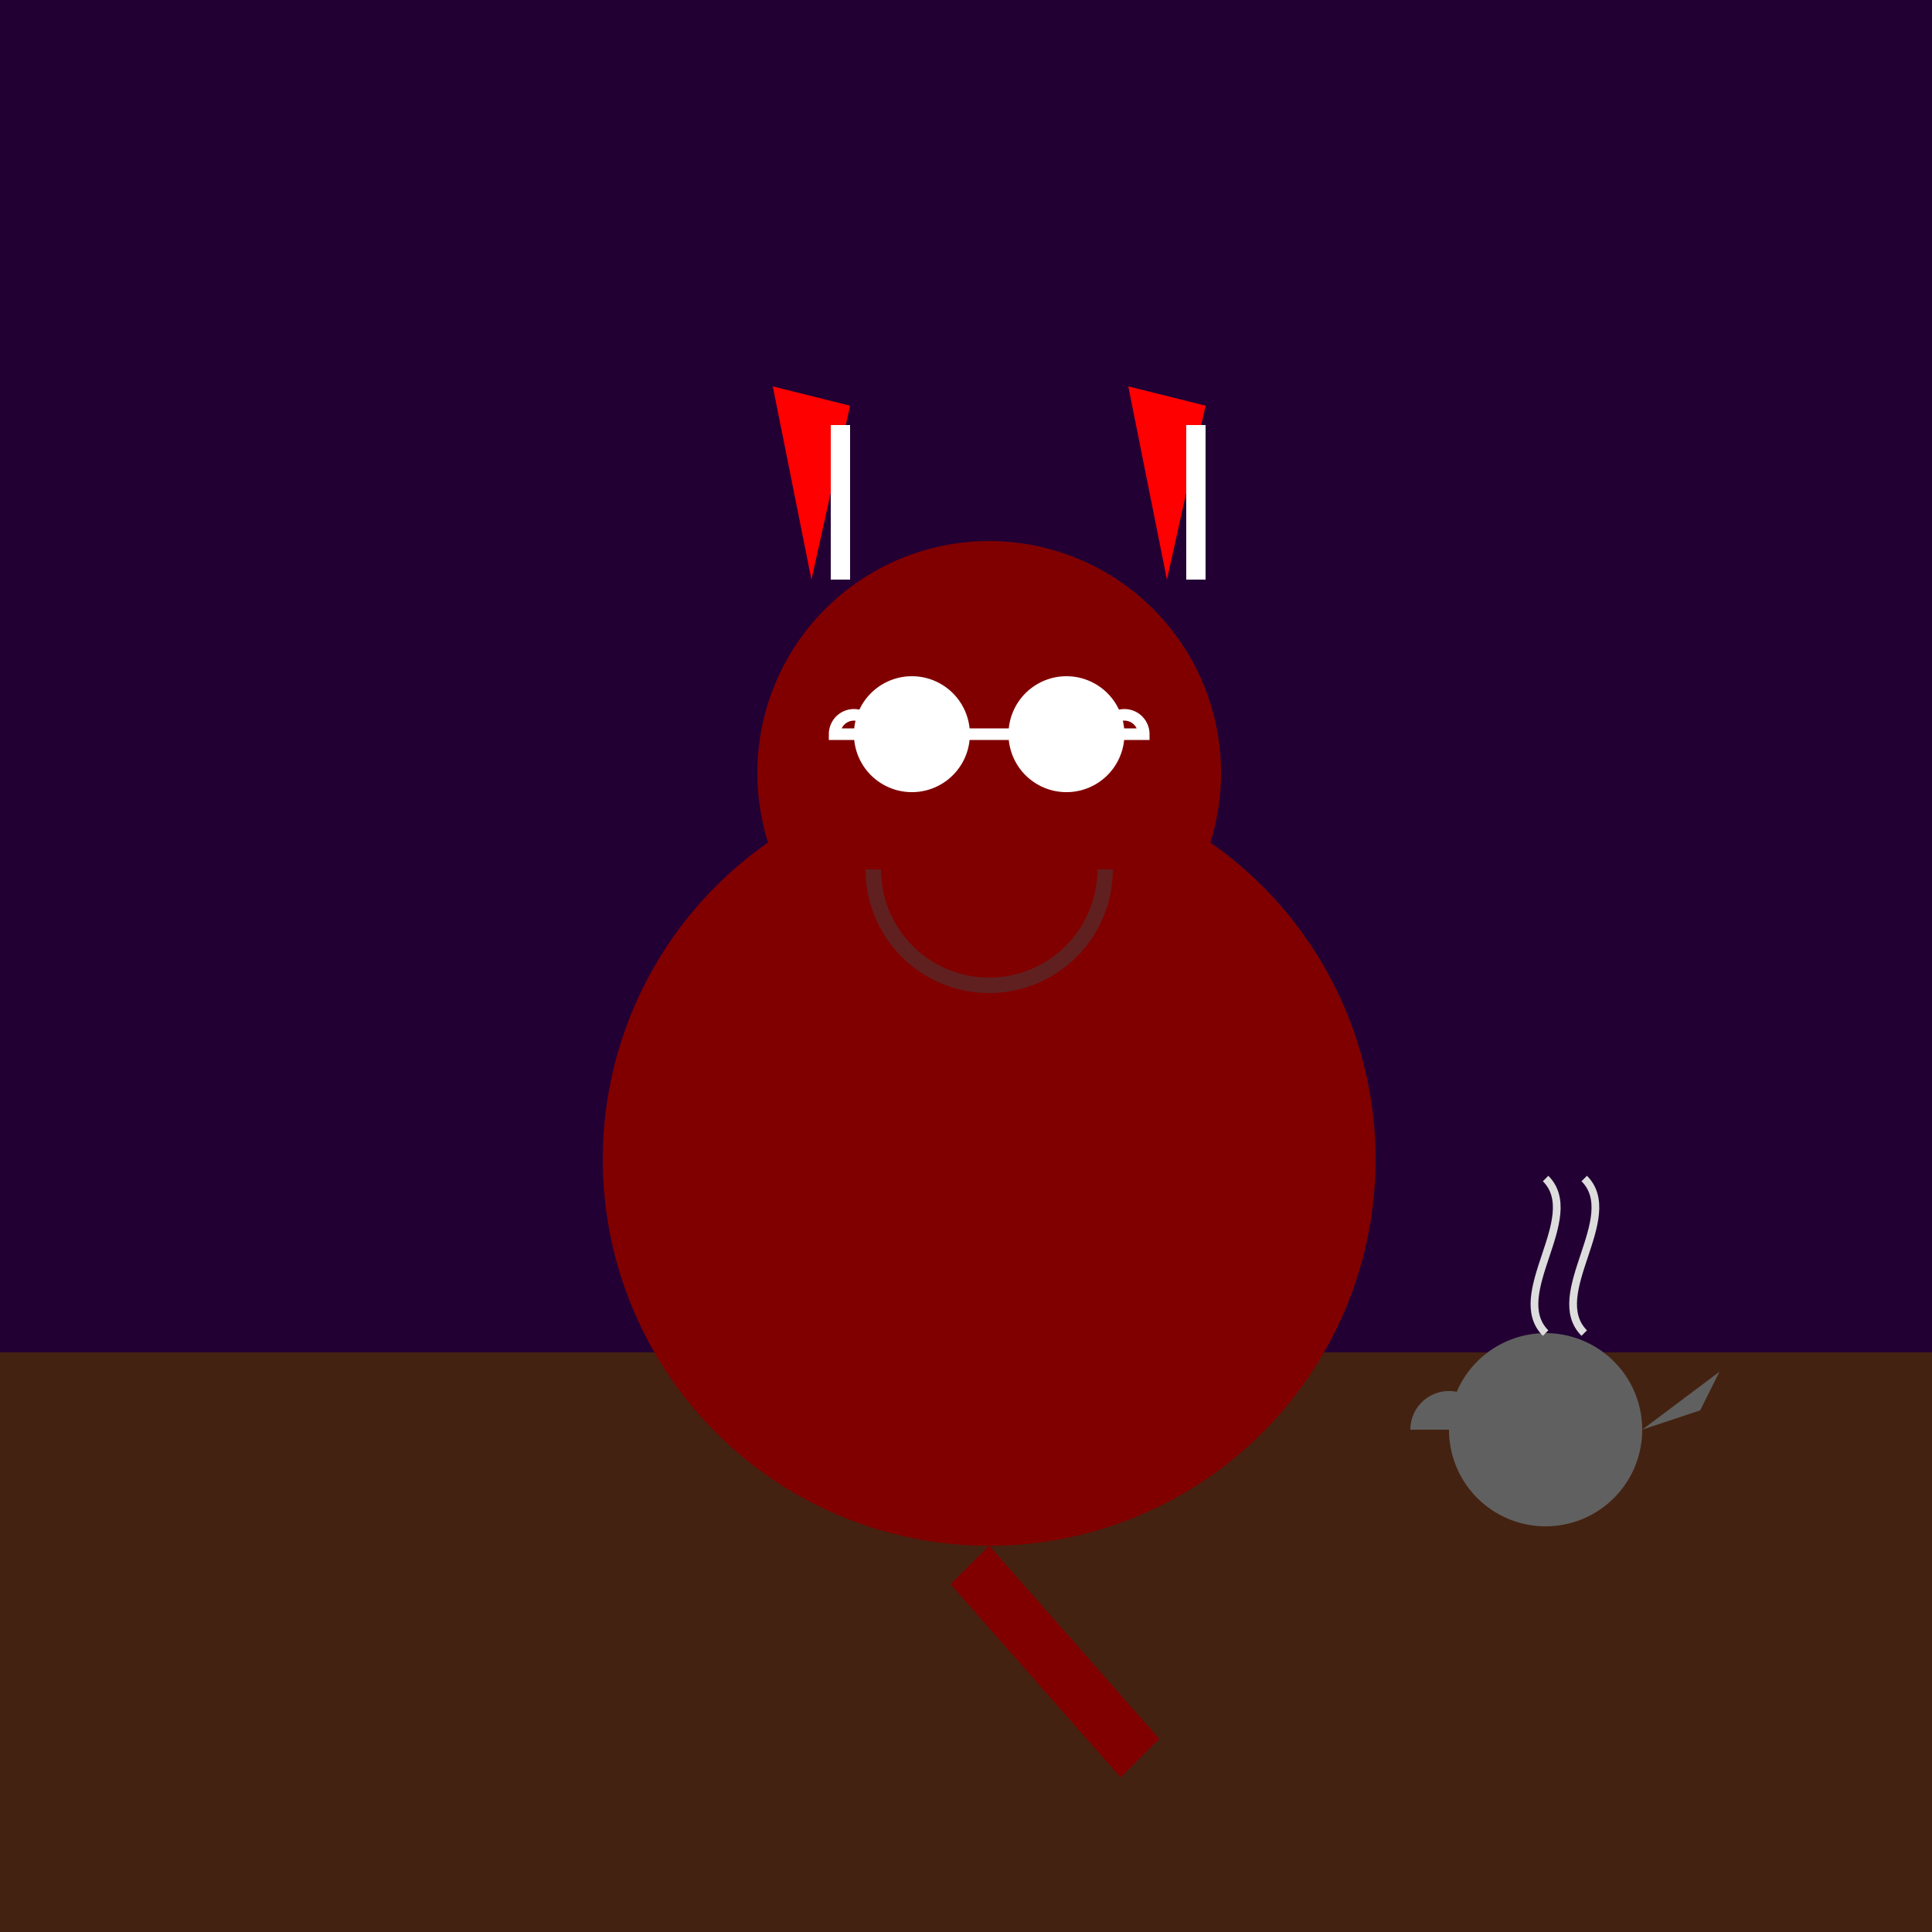<!--

Generated by DrawGPT.
Free, open source, AI generated images in SVG, PNG, and HTML Canvas format.
https://drawgpt.ai

Created: 2024-01-29T02:55:38.674Z
Link: https://drawgpt.ai/prompt/158549/

-->
<svg xmlns="http://www.w3.org/2000/svg" xmlns:xlink="http://www.w3.org/1999/xlink" width="500" height="500"><defs/><g><rect fill="#220033" stroke="none" x="0" y="0" width="512" height="512"/><rect fill="#442211" stroke="none" x="0" y="350" width="512" height="162"/><path fill="#800000" stroke="none" paint-order="stroke fill markers" d=" M 356 300 A 100 100 0 1 0 356 300.1"/><path fill="#800000" stroke="none" paint-order="stroke fill markers" d=" M 316 200 A 60 60 0 1 0 316 200.06"/><path fill="#FFFFFF" stroke="none" paint-order="stroke fill markers" d=" M 251 190 A 15 15 0 1 0 251 190.015 L 291 190 A 15 15 0 1 0 291 190.015"/><path fill="none" stroke="#FFFFFF" paint-order="fill stroke markers" d=" M 226 190 A 5 5 0 1 0 216 190 L 296 190 A 5 5 0 1 0 286 190" stroke-miterlimit="10" stroke-width="3" stroke-dasharray=""/><path fill="none" stroke="#602020" paint-order="fill stroke markers" d=" M 286 225 A 30 30 0 0 1 226 225" stroke-miterlimit="10" stroke-width="4" stroke-dasharray=""/><path fill="#FF0000" stroke="none" paint-order="stroke fill markers" d=" M 210 150 L 200 100 L 220 105 Z"/><path fill="#FF0000" stroke="none" paint-order="stroke fill markers" d=" M 302 150 L 292 100 L 312 105 Z"/><rect fill="#FFFFFF" stroke="none" x="215" y="150" width="5" height="-40"/><rect fill="#FFFFFF" stroke="none" x="307" y="150" width="5" height="-40"/><path fill="#800000" stroke="none" paint-order="stroke fill markers" d=" M 256 400 L 300 450 L 290 460 L 246 410 Z"/><path fill="#606060" stroke="none" paint-order="stroke fill markers" d=" M 425 370 A 25 25 0 1 0 425 370.025"/><path fill="#606060" stroke="none" paint-order="stroke fill markers" d=" M 425 370 L 445 355 L 440 365 Z"/><path fill="#606060" stroke="none" paint-order="stroke fill markers" d=" M 385 370 A 10 10 0 1 0 365 370"/><path fill="none" stroke="#DDDDDD" paint-order="fill stroke markers" d=" M 400 345 C 390 335 410 315 400 305 M 410 345 C 400 335 420 315 410 305" stroke-miterlimit="10" stroke-width="2" stroke-dasharray=""/></g></svg>